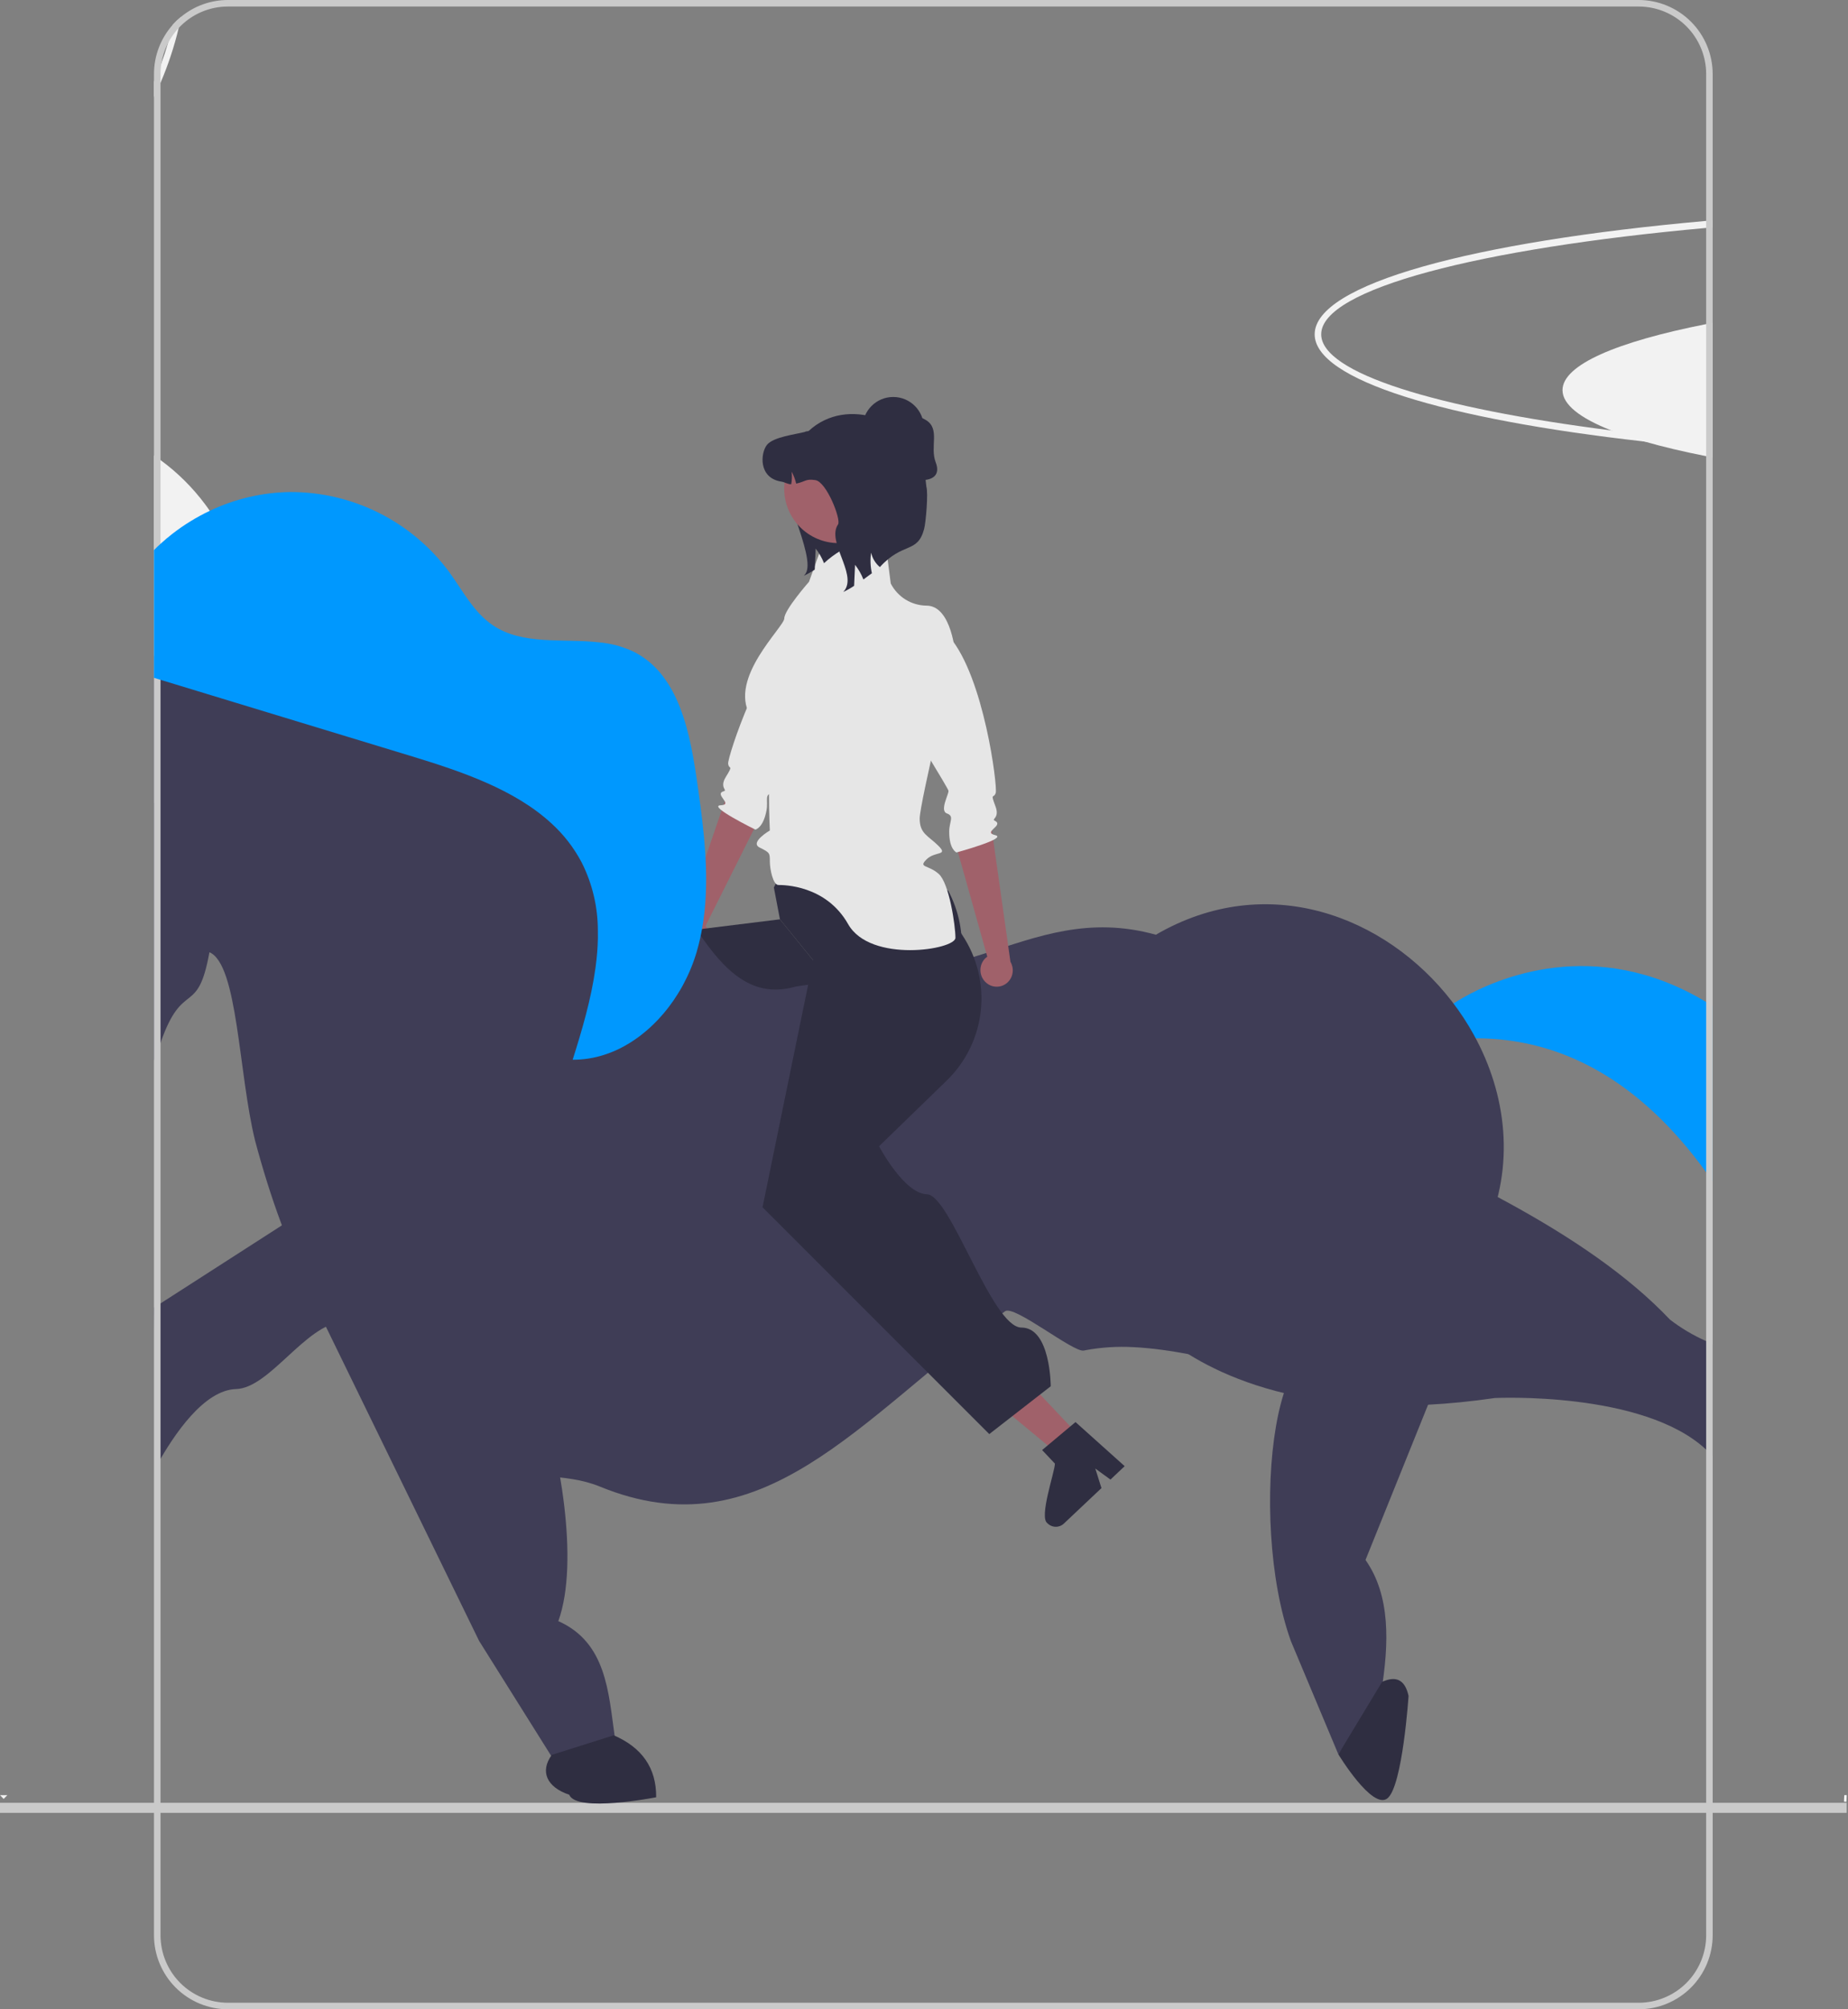 <svg width="92" height="100" viewBox="0 0 92 100" fill="none" xmlns="http://www.w3.org/2000/svg">
<rect x="0" y="0" width="92" height="100" fill="#808080" stroke="none"/>
<g clip-path="url(#clip0_587_9014)">
<path d="M34.991 47.334C35.168 47.209 35.289 47.019 35.329 46.806C35.369 46.593 35.324 46.372 35.203 46.192C35.178 46.156 35.15 46.121 35.12 46.09L37.947 40.442L36.34 39.132L33.937 46.126C33.816 46.263 33.743 46.437 33.73 46.62C33.718 46.803 33.767 46.985 33.868 47.137C33.927 47.224 34.002 47.297 34.09 47.355C34.177 47.412 34.275 47.451 34.377 47.471C34.48 47.49 34.585 47.489 34.687 47.468C34.79 47.447 34.887 47.405 34.973 47.346C34.979 47.342 34.985 47.338 34.991 47.334Z" fill="#A0616A"/>
<path d="M42.813 30.838C42.813 30.838 42.041 29.172 39.973 30.826C37.904 32.479 36.221 37.668 36.25 38.001C36.279 38.333 36.54 38.01 36.133 38.67C35.802 39.208 36.234 39.322 36.035 39.377C35.509 39.521 36.548 40.048 35.875 40.078C35.201 40.108 37.605 41.288 37.605 41.288C37.605 41.288 37.997 41.215 38.16 40.329C38.252 39.832 38.04 39.536 38.442 39.472C38.843 39.409 38.517 38.484 38.581 38.345C38.645 38.205 41.032 35.605 41.032 35.605L42.813 30.838Z" fill="#E6E6E6"/>
<path d="M53.76 71.499L52.764 72.439L48.664 69.046L50.134 67.659L53.76 71.499Z" fill="#A0616A"/>
<path d="M52.141 75.806C52.247 75.917 52.392 75.981 52.546 75.986C52.699 75.991 52.848 75.935 52.96 75.83L54.835 74.06L54.779 73.885L54.528 73.088L55.147 73.538L55.283 73.637L55.99 72.969L55.866 72.858L53.543 70.775L53.282 70.993L52.157 71.936L51.88 72.167L52.517 72.842C52.518 73.24 51.713 75.511 52.141 75.806Z" fill="#2F2E41"/>
<path d="M15.296 64.124L23.852 81.667L27.582 87.614L30.604 86.428C30.292 84.232 30.192 81.748 27.796 80.682C28.872 77.686 27.82 72.149 26.822 69.156L15.296 64.124Z" fill="#3F3D56"/>
<path d="M84.938 16.131C85.045 16.11 85.154 16.089 85.263 16.07V22.766C85.154 22.745 85.045 22.724 84.938 22.703C83.792 22.477 82.763 22.232 81.865 21.974H81.863C81.25 21.796 80.7 21.611 80.214 21.421H80.211C78.652 20.807 77.787 20.13 77.787 19.417C77.787 18.159 80.484 17.011 84.938 16.131Z" fill="#F2F2F2"/>
<path d="M84.938 21.932V22.282C85.047 22.292 85.154 22.3 85.263 22.312V21.961C85.154 21.951 85.045 21.942 84.938 21.932ZM84.938 21.932V22.282C85.047 22.292 85.154 22.3 85.263 22.312V21.961C85.154 21.951 85.045 21.942 84.938 21.932ZM84.938 21.932V22.282C85.047 22.292 85.154 22.3 85.263 22.312V21.961C85.154 21.951 85.045 21.942 84.938 21.932ZM84.938 21.932V22.282C85.047 22.292 85.154 22.3 85.263 22.312V21.961C85.154 21.951 85.045 21.942 84.938 21.932ZM84.938 21.932V22.282C85.047 22.292 85.154 22.3 85.263 22.312V21.961C85.154 21.951 85.045 21.942 84.938 21.932ZM84.938 21.932V22.282C85.047 22.292 85.154 22.3 85.263 22.312V21.961C85.154 21.951 85.045 21.942 84.938 21.932ZM84.938 11.344C85.045 11.335 85.154 11.325 85.263 11.315V10.964C85.154 10.976 85.047 10.984 84.938 10.994C73.269 12.033 65.449 14.146 65.449 16.638C65.449 18.904 71.917 20.857 81.863 21.974H81.865C82.855 22.084 83.879 22.187 84.938 22.282C85.047 22.292 85.154 22.3 85.263 22.312V21.961C85.154 21.951 85.045 21.942 84.938 21.932C83.285 21.782 81.706 21.612 80.214 21.421H80.211C71.509 20.313 65.774 18.565 65.774 16.638C65.774 14.382 73.647 12.367 84.938 11.344ZM84.938 21.932V22.282C85.047 22.292 85.154 22.3 85.263 22.312V21.961C85.154 21.951 85.045 21.942 84.938 21.932ZM84.938 21.932V22.282C85.047 22.292 85.154 22.3 85.263 22.312V21.961C85.154 21.951 85.045 21.942 84.938 21.932ZM84.938 21.932V22.282C85.047 22.292 85.154 22.3 85.263 22.312V21.961C85.154 21.951 85.045 21.942 84.938 21.932ZM84.938 21.932V22.282C85.047 22.292 85.154 22.3 85.263 22.312V21.961C85.154 21.951 85.045 21.942 84.938 21.932ZM84.938 21.932V22.282C85.047 22.292 85.154 22.3 85.263 22.312V21.961C85.154 21.951 85.045 21.942 84.938 21.932Z" fill="#F2F2F2"/>
<path d="M0.365 89.343C0.252 89.463 0.187 89.526 0.182 89.531L0 89.343H0.365Z" fill="#F2F2F2"/>
<path d="M8.604 1.229C8.533 1.541 8.452 1.851 8.359 2.156C8.262 2.492 8.153 2.821 8.035 3.148C7.921 3.459 7.798 3.768 7.666 4.07V4.833C7.78 4.599 7.888 4.362 7.991 4.122C8.369 3.24 8.672 2.328 8.895 1.395L9.022 0.83C8.873 0.953 8.734 1.086 8.604 1.229Z" fill="#F2F2F2"/>
<path d="M12.271 31.318C12.271 31.348 12.271 31.375 12.27 31.404C12.265 31.984 12.213 32.562 12.112 33.133C12.005 33.749 11.842 34.354 11.624 34.94C10.911 36.862 9.647 38.532 7.991 39.74C7.884 39.818 7.776 39.895 7.666 39.969V22.669C7.776 22.744 7.884 22.82 7.991 22.898C8.837 23.517 9.586 24.26 10.213 25.101C10.293 25.206 10.369 25.313 10.442 25.424C11.33 26.712 11.915 28.185 12.151 29.732C12.176 29.885 12.195 30.039 12.211 30.195C12.252 30.568 12.272 30.943 12.271 31.318Z" fill="#F2F2F2"/>
<path d="M91.935 89.343C91.932 89.45 91.927 89.559 91.922 89.667V89.669L91.881 89.667L91.802 89.664L91.816 89.343H91.935Z" fill="white"/>
<path d="M97.515 90.223H-5.57C-5.607 90.223 -5.642 90.196 -5.668 90.149C-5.694 90.103 -5.709 90.039 -5.709 89.973C-5.709 89.906 -5.694 89.843 -5.668 89.796C-5.642 89.749 -5.607 89.723 -5.57 89.723H97.571C97.607 89.723 97.643 89.749 97.669 89.796C97.695 89.843 97.709 89.906 97.709 89.973C97.709 90.111 97.592 90.223 97.515 90.223Z" fill="#CACACA"/>
<path d="M31.995 50.02C31.995 50.02 30.91 52.754 32.9 53.057C34.89 53.359 34.209 50.168 34.209 50.168L31.995 50.02Z" fill="#FFB8B8"/>
<path d="M32.358 46.554C32.358 46.554 26.007 47.186 27.138 49.751C28.269 52.315 28.269 52.541 28.269 52.541L33.85 62.496L35.66 60.611C35.66 60.611 33.624 56.161 33.624 54.728C33.624 53.295 31.512 50.806 31.512 50.806L35.208 50.505L32.358 46.554Z" fill="#FFB8B8"/>
<path d="M42.071 49.751C42.071 49.751 36.942 51.41 33.85 50.806C33.85 50.806 34.755 47.941 31.512 46.658L38.828 45.753L42.071 49.751Z" fill="#2F2E41"/>
<path d="M34.303 61.139C34.303 61.139 32.267 60.837 32.794 62.647L33.85 66.268C33.85 66.268 32.493 69.963 34.605 69.133C36.716 68.304 38.074 63.175 38.074 63.175C38.074 63.175 38.979 59.254 38.074 59.254C37.169 59.254 34.303 58.65 34.605 59.254C34.906 59.857 34.303 61.139 34.303 61.139Z" fill="#2F2E41"/>
<path d="M59.948 57.812C59.948 57.812 63.276 54.531 67.914 52.768L59.948 57.812Z" fill="#0098FE"/>
<path d="M85.263 50.068V58.794C85.224 58.74 85.187 58.687 85.148 58.631C85.078 58.532 85.008 58.435 84.938 58.339C81.583 53.706 77.856 51.943 74.326 51.703C72.057 51.548 69.869 52.023 67.914 52.768L72.24 50.027C72.24 50.027 72.443 49.88 72.817 49.665C74.451 48.729 79.369 46.518 84.938 49.868C85.047 49.93 85.154 49.998 85.263 50.068Z" fill="#0098FE"/>
<path d="M27.471 87.338C26.878 88.147 27.198 88.939 28.339 89.322C28.695 90.229 32.666 89.448 32.666 89.448C32.68 87.976 31.946 86.967 30.555 86.364L27.471 87.338Z" fill="#2F2E41"/>
<path d="M67.232 68.23C63.475 63.736 62.083 75.612 64.265 81.675L66.628 87.311L68.751 84.278C69.168 81.752 69.217 79.397 67.98 77.637L72.91 65.41L67.232 68.23Z" fill="#3F3D56"/>
<path d="M66.628 87.31C66.628 87.31 68.329 90.118 69.078 89.496C69.827 88.873 70.123 84.404 70.123 84.404C69.943 83.576 69.48 83.396 68.804 83.707L66.628 87.31Z" fill="#2F2E41"/>
<path d="M26.036 61.015C25.478 64.252 21.465 65.34 17.218 65.757C17.164 65.763 17.112 65.768 17.059 65.773C15.181 65.948 13.427 69.083 11.75 69.132C10.156 69.179 8.672 71.385 7.828 72.89C7.715 73.093 7.931 72.172 7.828 72.39L7.666 65.078L7.991 64.87L13.828 61.117L14.802 60.49L14.997 60.365C14.997 60.365 26.848 56.307 26.036 61.015Z" fill="#3F3D56"/>
<path d="M85.263 66.901V72.477C85.16 72.362 85.052 72.252 84.938 72.146C81.8 69.214 74.415 69.578 74.415 69.578C73.24 69.75 72.135 69.857 71.094 69.911C70.777 69.928 70.467 69.94 70.164 69.946C68.903 69.98 67.642 69.922 66.389 69.774C66.36 69.771 66.331 69.768 66.303 69.763C63.044 69.359 60.727 68.368 59.159 67.391C58.839 67.193 58.552 66.995 58.294 66.802C57.942 66.542 57.606 66.26 57.289 65.959C57.285 65.958 57.282 65.955 57.281 65.951H57.279C57.258 65.932 57.237 65.912 57.217 65.891C57.217 65.89 57.216 65.888 57.214 65.886C56.942 65.629 56.691 65.349 56.464 65.05C56.419 64.99 56.398 64.958 56.398 64.958L56.719 64.823L56.722 64.821H56.724L72.181 58.36C72.993 58.758 73.786 59.163 74.56 59.575C74.717 59.659 74.873 59.743 75.029 59.828C78.253 61.586 81.068 63.493 83.136 65.674C83.691 66.102 84.296 66.462 84.938 66.745C85.045 66.797 85.154 66.849 85.263 66.901Z" fill="#3F3D56"/>
<path d="M73.942 61.349C73.651 61.988 73.3 62.598 72.893 63.17C71.53 65.299 70.125 66.589 68.692 67.331C68.609 67.375 68.525 67.416 68.44 67.456C64.786 69.182 60.955 67.464 57.15 67.099C57.025 67.086 56.9 67.075 56.775 67.067C56.66 67.058 56.543 67.052 56.426 67.046H56.424C55.631 67.002 54.835 67.053 54.054 67.196C54.02 67.203 53.987 67.209 53.955 67.216C53.435 67.321 50.486 64.927 50.036 65.26C42.738 70.652 37.946 77.3 29.861 73.984C28.127 73.273 26.207 73.632 24.538 73.023C21.315 71.849 18.505 69.532 16.233 65.667C15.342 64.129 14.589 62.515 13.983 60.844C13.518 59.594 13.091 58.237 12.7 56.773C11.872 53.427 11.846 47.993 10.426 47.391C9.838 50.666 9.101 48.692 7.991 51.906C7.89 52.201 7.781 52.492 7.666 52.781V32.667C7.764 32.471 7.872 32.279 7.991 32.094C8.06 31.982 8.134 31.875 8.21 31.773C9.15 30.487 10.453 29.888 12.211 30.021C15.208 30.242 19.528 32.581 25.638 37.237C27.138 38.38 28.749 39.664 30.471 41.091C30.543 41.149 30.616 41.209 30.689 41.27C31.082 41.544 31.445 41.858 31.773 42.208C32.841 43.326 33.694 44.799 34.567 46.107C34.663 46.25 34.758 46.391 34.856 46.529C34.901 46.596 34.947 46.662 34.994 46.727C35.182 46.992 35.374 47.247 35.57 47.484C36.647 48.786 37.867 49.599 39.606 49.101C40.041 49.034 40.539 48.963 41.067 48.886C41.199 48.868 41.332 48.849 41.466 48.83C42.19 48.727 42.952 48.62 43.656 48.52C44.134 48.451 44.587 48.386 44.986 48.326C46.408 48.239 47.708 47.872 48.984 47.466C51.643 46.617 54.197 45.591 57.543 46.521C63.067 43.305 68.984 45.575 72.275 49.831C72.683 50.359 73.05 50.918 73.372 51.502C75.005 54.459 75.447 58.034 73.942 61.349Z" fill="#3F3D56"/>
<path d="M38.828 45.753L38.526 44.169L39.281 42.661L47.2 44.32C47.746 45.338 47.973 46.497 47.85 47.645C47.727 48.794 47.26 49.879 46.51 50.758C46.16 51.169 45.89 51.766 45.767 52.617L42.071 49.751L38.828 45.753Z" fill="#2F2E41"/>
<path d="M84.939 22.282V58.339C85.008 58.435 85.078 58.532 85.148 58.632C85.187 58.687 85.225 58.74 85.263 58.794V22.312C85.155 22.3 85.047 22.292 84.939 22.282ZM7.666 4.07V34.687L7.991 34.855V3.683C7.99 3.504 8.005 3.325 8.035 3.148C7.921 3.459 7.798 3.768 7.666 4.07ZM84.939 22.282V58.339C85.008 58.435 85.078 58.532 85.148 58.632C85.187 58.687 85.225 58.74 85.263 58.794V22.312C85.155 22.3 85.047 22.292 84.939 22.282ZM7.666 4.07V4.833C7.78 4.599 7.888 4.362 7.991 4.122V3.683C7.99 3.504 8.005 3.325 8.035 3.148C7.921 3.459 7.798 3.768 7.666 4.07ZM84.939 22.282V49.868C85.047 49.93 85.155 49.998 85.263 50.068V22.312C85.155 22.3 85.047 22.292 84.939 22.282ZM7.666 4.07V4.833C7.78 4.599 7.888 4.362 7.991 4.122V3.683C7.99 3.504 8.005 3.325 8.035 3.148C7.921 3.459 7.798 3.768 7.666 4.07ZM84.939 22.282V58.339C85.008 58.435 85.078 58.532 85.148 58.632C85.187 58.687 85.225 58.74 85.263 58.794V22.312C85.155 22.3 85.047 22.292 84.939 22.282ZM7.666 4.07V4.833C7.78 4.599 7.888 4.362 7.991 4.122V3.683C7.99 3.504 8.005 3.325 8.035 3.148C7.921 3.459 7.798 3.768 7.666 4.07ZM84.939 22.282V58.339C85.008 58.435 85.078 58.532 85.148 58.632C85.187 58.687 85.225 58.74 85.263 58.794V22.312C85.155 22.3 85.047 22.292 84.939 22.282ZM7.666 4.07V4.833C7.78 4.599 7.888 4.362 7.991 4.122V3.683C7.99 3.504 8.005 3.325 8.035 3.148C7.921 3.459 7.798 3.768 7.666 4.07ZM7.666 4.07V4.833C7.78 4.599 7.888 4.362 7.991 4.122V3.683C7.99 3.504 8.005 3.325 8.035 3.148C7.921 3.459 7.798 3.768 7.666 4.07ZM7.666 4.07V4.833C7.78 4.599 7.888 4.362 7.991 4.122V3.683C7.99 3.504 8.005 3.325 8.035 3.148C7.921 3.459 7.798 3.768 7.666 4.07ZM81.58 1.01114e-06H11.349C10.501 -0.001 9.678 0.292 9.022 0.83C8.873 0.953 8.734 1.086 8.604 1.229C8 1.903 7.666 2.778 7.666 3.683V96.317C7.667 97.293 8.056 98.229 8.746 98.92C9.437 99.61 10.373 99.999 11.349 100H81.58C82.556 99.999 83.493 99.61 84.183 98.92C84.874 98.229 85.262 97.293 85.263 96.317V3.683C85.262 2.707 84.874 1.771 84.183 1.08C83.493 0.39 82.556 0.001 81.58 1.01114e-06V1.01114e-06ZM84.939 96.317C84.938 97.207 84.584 98.061 83.954 98.691C83.324 99.32 82.471 99.674 81.58 99.675H11.349C10.459 99.674 9.605 99.32 8.975 98.691C8.346 98.061 7.992 97.207 7.991 96.317V3.683C7.99 3.504 8.005 3.325 8.035 3.148C8.14 2.491 8.44 1.88 8.895 1.394C9.208 1.057 9.588 0.787 10.01 0.603C10.433 0.419 10.889 0.324 11.349 0.325H81.58C82.471 0.326 83.324 0.68 83.954 1.309C84.584 1.939 84.938 2.793 84.939 3.683V96.317ZM7.666 4.07V4.833C7.78 4.599 7.888 4.362 7.991 4.122V3.683C7.99 3.504 8.005 3.325 8.035 3.148C7.921 3.459 7.798 3.768 7.666 4.07V4.07ZM7.666 4.07V4.833C7.78 4.599 7.888 4.362 7.991 4.122V3.683C7.99 3.504 8.005 3.325 8.035 3.148C7.921 3.459 7.798 3.768 7.666 4.07V4.07ZM7.666 4.07V4.833C7.78 4.599 7.888 4.362 7.991 4.122V3.683C7.99 3.504 8.005 3.325 8.035 3.148C7.921 3.459 7.798 3.768 7.666 4.07V4.07ZM84.939 22.282V58.339C85.008 58.435 85.078 58.532 85.148 58.632C85.187 58.687 85.225 58.74 85.263 58.794V22.312C85.155 22.3 85.047 22.292 84.939 22.282V22.282ZM7.666 4.07V4.833C7.78 4.599 7.888 4.362 7.991 4.122V3.683C7.99 3.504 8.005 3.325 8.035 3.148C7.921 3.459 7.798 3.768 7.666 4.07V4.07ZM84.939 22.282V49.868C85.047 49.93 85.155 49.998 85.263 50.068V22.312C85.155 22.3 85.047 22.292 84.939 22.282V22.282ZM7.666 4.07V4.833C7.78 4.599 7.888 4.362 7.991 4.122V3.683C7.99 3.504 8.005 3.325 8.035 3.148C7.921 3.459 7.798 3.768 7.666 4.07V4.07ZM84.939 22.282V49.868C85.047 49.93 85.155 49.998 85.263 50.068V22.312C85.155 22.3 85.047 22.292 84.939 22.282V22.282ZM7.666 4.07V22.669C7.776 22.744 7.884 22.82 7.991 22.898V3.683C7.99 3.504 8.005 3.325 8.035 3.148C7.921 3.459 7.798 3.768 7.666 4.07V4.07ZM84.939 22.282V58.339C85.008 58.435 85.078 58.532 85.148 58.632C85.187 58.687 85.225 58.74 85.263 58.794V22.312C85.155 22.3 85.047 22.292 84.939 22.282V22.282Z" fill="#CACACA"/>
<path d="M35.133 44.584C35.108 45.138 35.046 45.688 34.949 46.234C34.922 46.389 34.89 46.547 34.856 46.703C34.804 46.93 34.747 47.157 34.681 47.383C34.666 47.433 34.651 47.482 34.635 47.532C34.545 47.817 34.44 48.096 34.32 48.37C34.241 48.553 34.153 48.734 34.059 48.912C34.009 49.013 33.953 49.112 33.897 49.211C33.845 49.3 33.793 49.388 33.737 49.475C33.601 49.693 33.457 49.904 33.301 50.107C33.212 50.225 33.117 50.341 33.022 50.454C32.95 50.539 32.877 50.62 32.801 50.701C32.776 50.727 32.752 50.753 32.728 50.779C32.601 50.912 32.471 51.039 32.337 51.16C32.231 51.256 32.122 51.35 32.01 51.438C31.952 51.487 31.892 51.532 31.832 51.578C31.789 51.609 31.747 51.639 31.705 51.669C31.585 51.756 31.463 51.837 31.337 51.914C31.176 52.014 31.009 52.105 30.84 52.19C30.605 52.305 30.363 52.404 30.114 52.485C30.103 52.49 30.09 52.493 30.077 52.498C29.57 52.661 29.041 52.744 28.509 52.743C28.974 51.273 29.434 49.716 29.645 48.173C29.666 48.027 29.684 47.881 29.698 47.737C29.723 47.51 29.741 47.284 29.752 47.058C29.765 46.808 29.77 46.558 29.763 46.312C29.764 45.138 29.489 43.98 28.962 42.932C28.574 42.192 28.059 41.527 27.439 40.967C25.609 39.287 22.971 38.393 20.521 37.646C17.556 36.745 14.59 35.843 11.624 34.94C11.246 34.825 10.867 34.709 10.489 34.594L7.991 33.834C7.882 33.802 7.775 33.768 7.666 33.735V27.378C7.772 27.269 7.88 27.165 7.991 27.066C8.184 26.889 8.384 26.721 8.59 26.561C9.164 26.116 9.785 25.735 10.442 25.424C11.692 24.827 13.057 24.508 14.442 24.487C15.977 24.483 17.491 24.839 18.864 25.526C20.236 26.214 21.428 27.213 22.345 28.445C23.028 29.38 23.573 30.467 24.533 31.117C26.03 32.13 28.017 31.763 29.827 31.969C30.425 32.022 31.009 32.181 31.552 32.438C31.957 32.643 32.325 32.913 32.642 33.239C32.816 33.416 32.975 33.608 33.117 33.813C33.229 33.969 33.332 34.132 33.424 34.3C33.442 34.329 33.458 34.357 33.473 34.386C33.502 34.438 33.528 34.49 33.556 34.544C33.591 34.615 33.627 34.688 33.661 34.761C34.215 35.954 34.479 37.372 34.671 38.682C34.953 40.631 35.233 42.63 35.133 44.584Z" fill="#0098FE"/>
<path d="M41.265 43.978L37.962 60.084L49.25 71.372L52.309 68.993C52.309 68.993 52.309 66.071 50.848 66.071C49.387 66.071 47.307 59.464 46.155 59.44C45.004 59.415 43.763 57.047 43.763 57.047L47.133 53.777C48.085 52.852 48.685 51.624 48.828 50.303C48.971 48.983 48.647 47.655 47.914 46.548L45.968 43.61L41.265 43.978Z" fill="#2F2E41"/>
<path d="M44.467 22.809C45.31 22.809 45.993 22.126 45.993 21.283C45.993 20.441 45.31 19.757 44.467 19.757C43.625 19.757 42.941 20.441 42.941 21.283C42.941 22.126 43.625 22.809 44.467 22.809Z" fill="#2F2E41"/>
<path d="M44.48 23.494C44.308 23.389 44.159 23.251 44.042 23.087C43.925 22.924 43.841 22.739 43.797 22.543C43.752 22.347 43.747 22.144 43.782 21.946C43.817 21.748 43.891 21.559 44 21.39C44.215 21.047 44.558 20.804 44.952 20.714C45.347 20.624 45.761 20.694 46.104 20.91C46.817 21.358 46.282 22.227 46.584 23.014C47.011 24.127 45.462 24.065 44.48 23.494Z" fill="#2F2E41"/>
<path d="M38.325 41.332C38.325 41.332 37.307 41.925 37.816 42.18C38.325 42.434 38.325 42.452 38.325 42.867C38.325 43.282 38.494 44.045 38.749 44.045C39.003 44.045 41.122 44.045 42.224 45.995C43.327 47.944 47.565 47.266 47.565 46.673C47.565 46.079 47.258 43.96 46.733 43.494C46.209 43.027 45.7 43.197 46.124 42.773C46.548 42.349 47.226 42.603 46.718 42.095C46.209 41.586 45.785 41.501 45.785 40.738C45.785 39.975 47.565 32.611 47.565 32.611C47.565 32.611 47.396 30.142 46.124 30.142C45.755 30.138 45.394 30.033 45.08 29.839C44.767 29.645 44.512 29.368 44.344 29.039L44.132 27.386L40.995 26.962L40.275 28.955C40.275 28.955 39.045 30.353 39.045 30.777C39.045 31.201 36.248 33.744 37.35 35.609C38.452 37.475 38.834 36.245 38.494 37.093C38.155 37.941 38.325 41.332 38.325 41.332Z" fill="#E6E6E6"/>
<path d="M40.937 23.021C40.884 23.145 39.248 23.132 39.174 23.242C38.596 24.091 40.678 27.706 40.1 28.557L40.02 28.653C40.208 28.566 40.389 28.464 40.561 28.348C40.576 27.999 40.592 27.65 40.608 27.302C40.781 27.523 40.921 27.768 41.023 28.03C41.273 27.796 41.548 27.589 41.843 27.414C42.077 27.158 42.346 26.937 42.642 26.757L40.937 23.021Z" fill="#2F2E41"/>
<path d="M41.748 27.03C43.242 27.03 44.454 25.819 44.454 24.324C44.454 22.829 43.242 21.618 41.748 21.618C40.253 21.618 39.041 22.829 39.041 24.324C39.041 25.819 40.253 27.03 41.748 27.03Z" fill="#A0616A"/>
<path d="M43.803 28.223C43.583 28.039 43.43 27.787 43.367 27.506C43.317 27.847 43.33 28.194 43.406 28.529C43.259 28.639 43.117 28.744 42.983 28.839C42.881 28.577 42.741 28.332 42.568 28.11C42.552 28.459 42.536 28.808 42.521 29.156C42.349 29.272 42.168 29.375 41.98 29.461L42.06 29.365C42.638 28.515 41.143 26.949 41.721 26.099C41.883 25.861 41.151 23.98 40.593 23.895C40.098 23.82 40.119 23.964 39.638 24.069C39.588 23.86 39.511 23.66 39.408 23.472C39.435 23.681 39.429 23.893 39.389 24.1C39.218 24.107 39.084 23.998 38.902 23.97C37.742 23.793 37.86 22.538 38.182 22.14C38.506 21.743 39.582 21.624 40.078 21.495C40.123 21.451 40.225 21.479 40.271 21.437C41.221 20.567 42.492 20.423 43.636 20.809C44.855 21.22 45.616 22.015 46.006 23.242L46.118 24.224C46.218 24.539 46.092 26.008 46.006 26.327C45.672 27.571 44.959 26.95 43.803 28.223Z" fill="#2F2E41"/>
<path d="M49.041 48.857C48.89 48.7 48.807 48.491 48.809 48.274C48.81 48.057 48.896 47.849 49.048 47.695C49.08 47.664 49.114 47.636 49.15 47.611L47.443 41.53L49.269 40.548L50.304 47.87C50.397 48.028 50.436 48.212 50.413 48.394C50.391 48.576 50.309 48.746 50.18 48.876C50.106 48.95 50.018 49.008 49.922 49.048C49.825 49.087 49.721 49.108 49.617 49.107C49.513 49.107 49.409 49.086 49.313 49.046C49.217 49.005 49.129 48.947 49.056 48.872C49.051 48.867 49.046 48.862 49.041 48.857Z" fill="#A0616A"/>
<path d="M44.483 31.178C44.483 31.178 45.557 29.689 47.275 31.704C48.993 33.719 49.663 39.133 49.572 39.454C49.48 39.775 49.285 39.408 49.559 40.134C49.782 40.724 49.337 40.754 49.522 40.846C50.011 41.088 48.891 41.408 49.546 41.565C50.202 41.722 47.618 42.426 47.618 42.426C47.618 42.426 47.247 42.28 47.255 41.379C47.259 40.873 47.523 40.623 47.14 40.484C46.758 40.346 47.254 39.5 47.218 39.351C47.181 39.201 45.329 36.196 45.329 36.196L44.483 31.178Z" fill="#E6E6E6"/>
</g>
<defs>
<clipPath id="clip0_587_9014">
<rect width="91.935" height="100" fill="white"/>
</clipPath>
</defs>
</svg>
